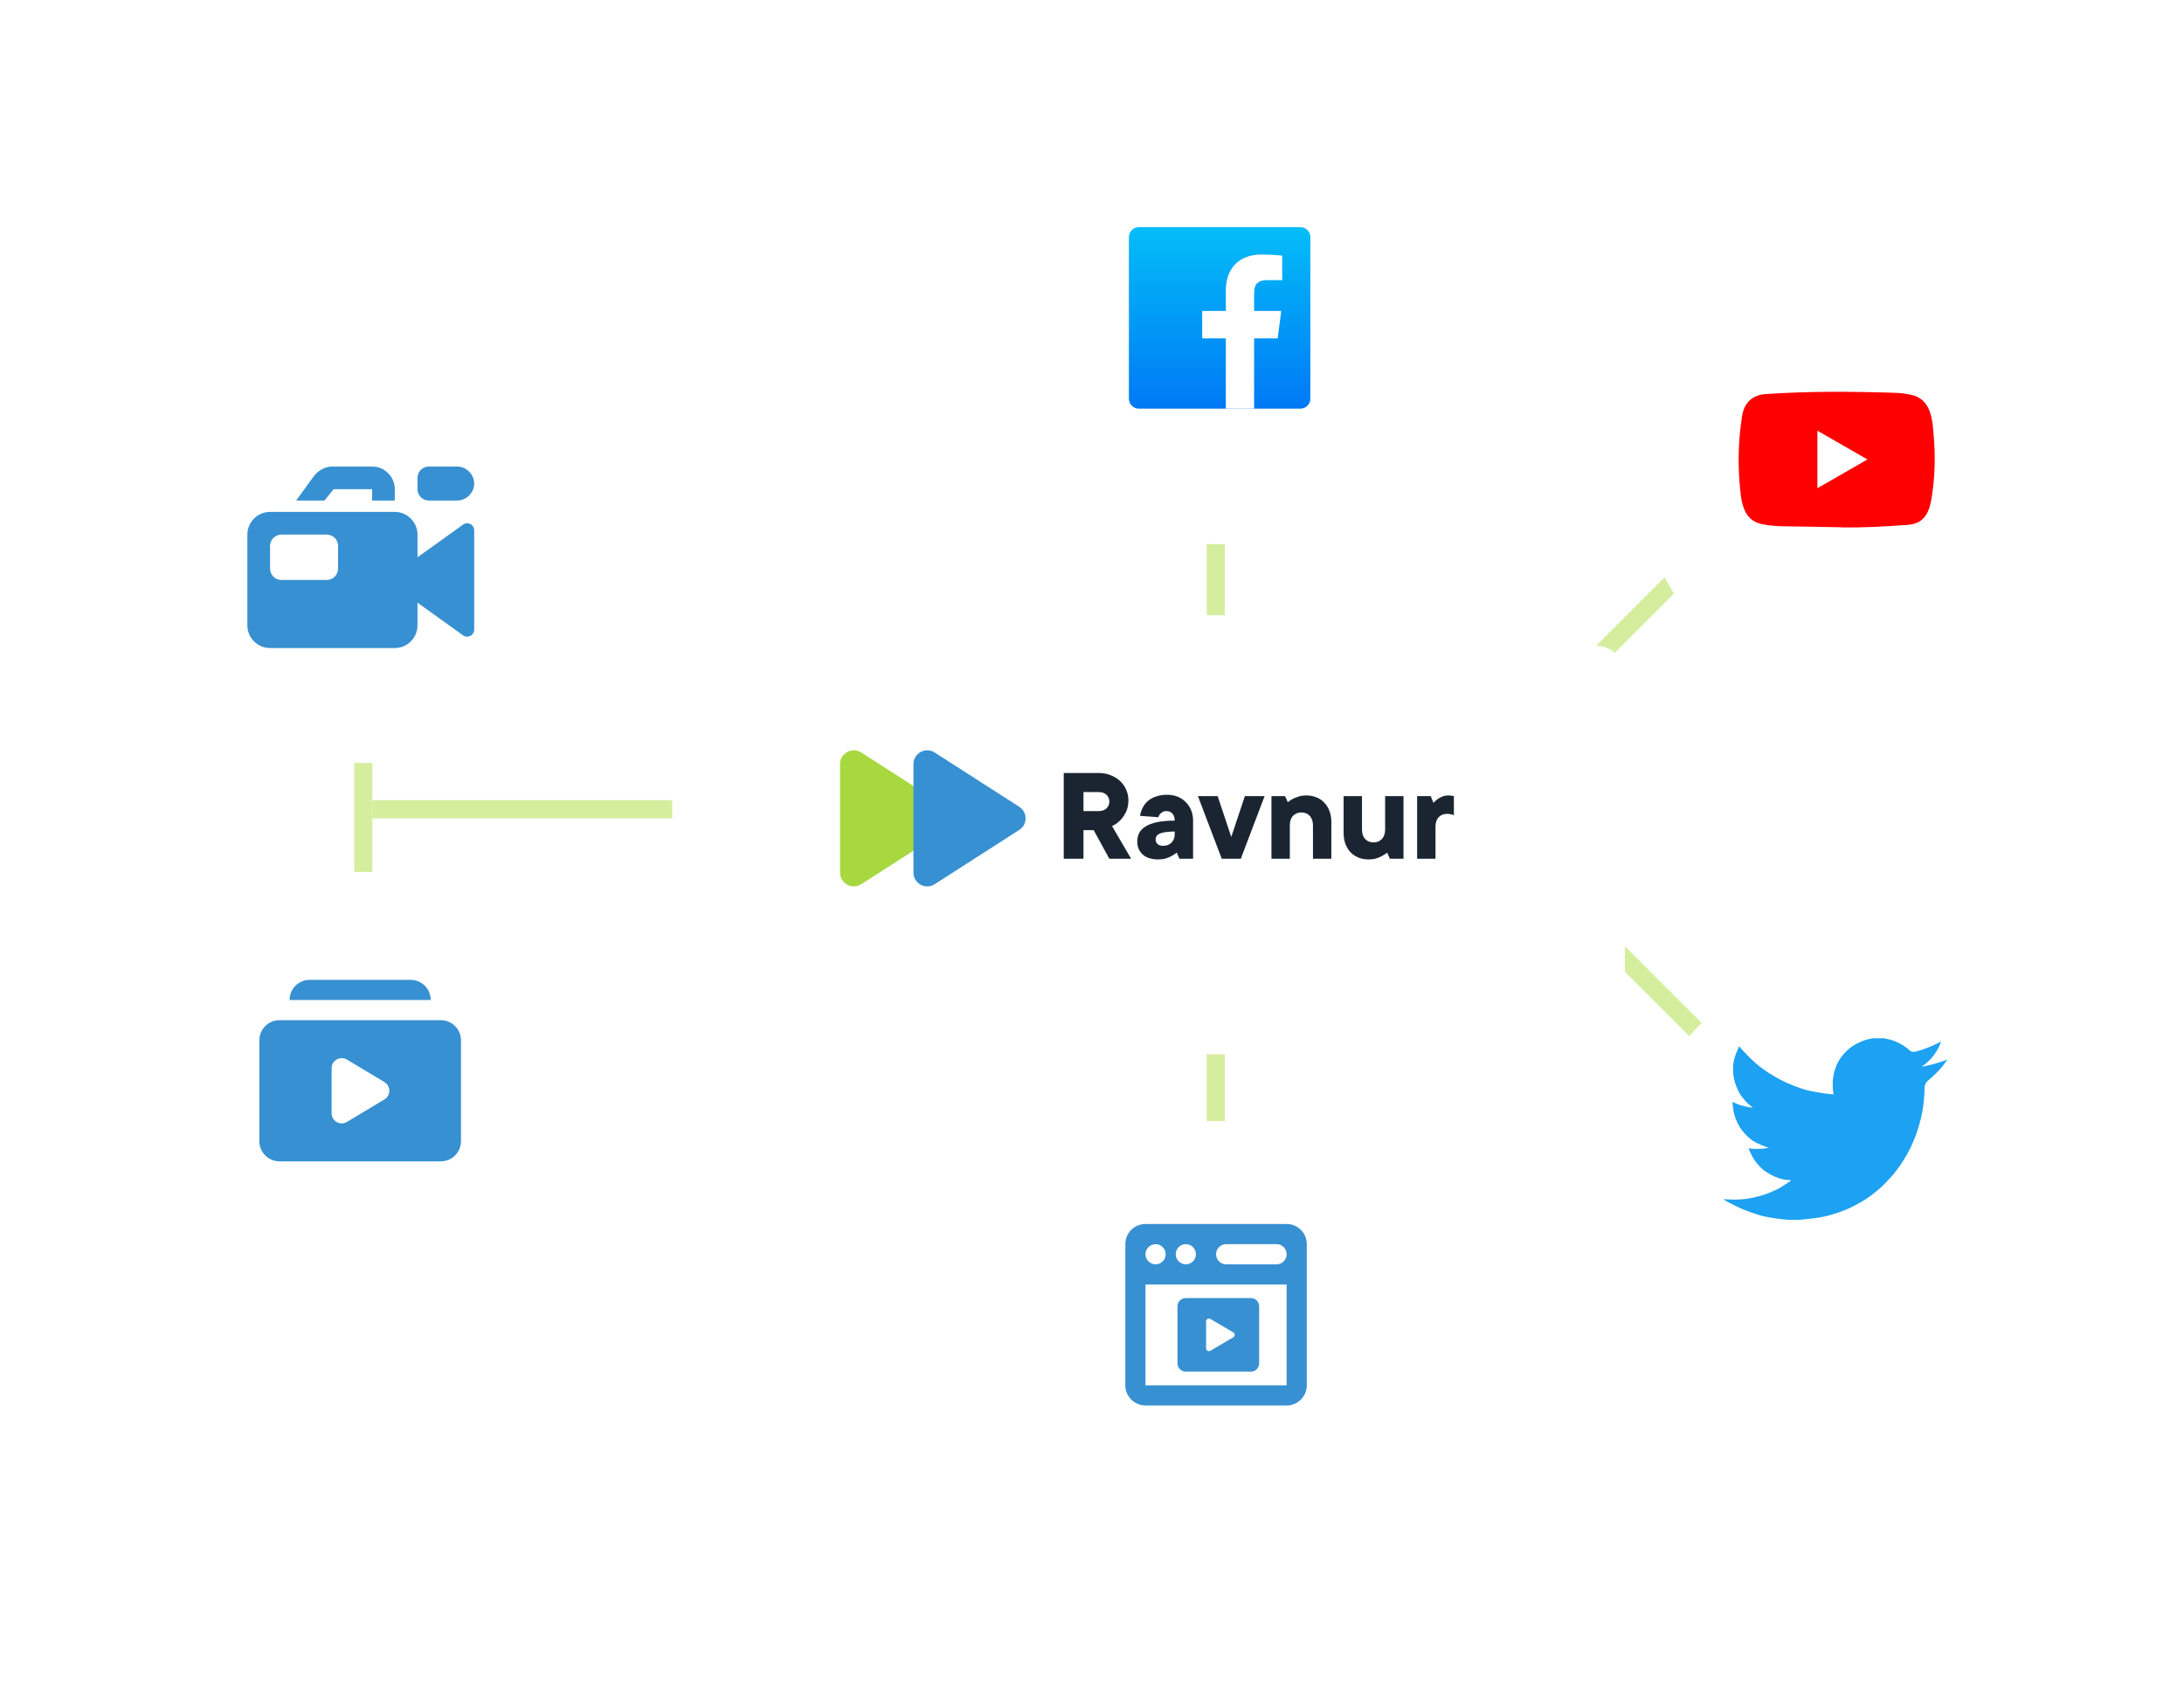 <svg width="465" height="361" viewBox="0 0 465 361" fill="none" xmlns="http://www.w3.org/2000/svg">
<line x1="258.845" y1="130.968" x2="258.845" y2="107.761" stroke="#D4EE9E" stroke-width="3.864"/>
<line x1="330.928" y1="149.096" x2="370.845" y2="109.18" stroke="#D4EE9E" stroke-width="3.864"/>
<line x1="338.263" y1="196.439" x2="378.179" y2="236.356" stroke="#D4EE9E" stroke-width="3.864"/>
<line x1="258.845" y1="238.65" x2="258.845" y2="217.299" stroke="#D4EE9E" stroke-width="3.864"/>
<g filter="url(#filter0_d)">
<rect x="143.12" y="130.734" width="202.852" height="86.937" rx="5.796" fill="white"/>
</g>
<g filter="url(#filter1_d)">
<rect x="33.347" y="75.159" width="86.937" height="86.937" rx="5.796" fill="white"/>
</g>
<path d="M233.872 164.544C234.818 164.544 235.678 164.698 236.451 165.007C237.243 165.316 237.919 165.732 238.479 166.253C239.04 166.775 239.474 167.393 239.783 168.108C240.093 168.803 240.247 169.547 240.247 170.339C240.247 171.363 240.064 172.223 239.697 172.918C239.349 173.614 238.953 174.184 238.508 174.628C238.083 175.053 237.687 175.362 237.32 175.556C236.953 175.749 236.77 175.845 236.77 175.845L240.827 182.8H236.19L232.858 176.715H230.684V182.8H226.482V164.544H233.872ZM233.872 172.658C234.606 172.658 235.176 172.464 235.582 172.078C235.987 171.692 236.19 171.209 236.19 170.629C236.19 170.05 235.987 169.567 235.582 169.18C235.176 168.794 234.606 168.601 233.872 168.601H230.684V172.658H233.872Z" fill="#1B2532"/>
<path d="M248.515 169.18C249.307 169.18 250.041 169.315 250.718 169.586C251.394 169.856 251.973 170.243 252.456 170.745C252.959 171.228 253.345 171.808 253.615 172.484C253.886 173.16 254.021 173.894 254.021 174.686V182.8H251.123L250.544 181.496C250.215 181.767 249.848 182.008 249.443 182.221C249.095 182.414 248.679 182.588 248.196 182.742C247.733 182.878 247.211 182.945 246.632 182.945C245.183 182.945 244.072 182.597 243.299 181.902C242.526 181.187 242.14 180.279 242.14 179.178C242.14 178.521 242.265 177.922 242.517 177.381C242.787 176.821 243.231 176.348 243.85 175.961C244.468 175.556 245.279 175.246 246.284 175.034C247.308 174.802 248.583 174.686 250.109 174.686C250.109 174.029 249.945 173.527 249.616 173.179C249.288 172.832 248.873 172.658 248.37 172.658C248.003 172.658 247.704 172.735 247.472 172.89C247.259 173.025 247.086 173.17 246.95 173.324C246.796 173.517 246.69 173.73 246.632 173.962L242.719 173.672C242.835 173.015 243.038 172.416 243.328 171.875C243.618 171.315 243.994 170.842 244.458 170.455C244.941 170.05 245.521 169.74 246.197 169.528C246.873 169.296 247.646 169.18 248.515 169.18ZM247.646 180.047C248.38 180.047 248.969 179.825 249.414 179.381C249.877 178.917 250.109 178.318 250.109 177.584V177.005C249.278 177.005 248.592 177.053 248.052 177.149C247.53 177.227 247.115 177.343 246.805 177.497C246.516 177.652 246.313 177.835 246.197 178.048C246.1 178.26 246.052 178.492 246.052 178.743C246.052 179.11 246.187 179.419 246.458 179.671C246.747 179.922 247.144 180.047 247.646 180.047Z" fill="#1B2532"/>
<path d="M259.254 169.47L262.152 178.164L265.05 169.47H269.252L264.181 182.8H260.124L255.052 169.47H259.254Z" fill="#1B2532"/>
<path d="M278.097 169.325C278.89 169.325 279.614 169.46 280.271 169.731C280.928 169.982 281.488 170.359 281.952 170.861C282.435 171.344 282.802 171.933 283.053 172.629C283.323 173.324 283.459 174.107 283.459 174.976V182.8H279.546V175.7C279.546 174.831 279.315 174.155 278.851 173.672C278.407 173.189 277.817 172.947 277.083 172.947C276.349 172.947 275.75 173.189 275.286 173.672C274.842 174.155 274.62 174.831 274.62 175.7V182.8H270.708V169.47H273.606L274.185 170.774C274.494 170.504 274.852 170.262 275.257 170.05C275.605 169.876 276.021 169.711 276.504 169.557C276.987 169.402 277.518 169.325 278.097 169.325Z" fill="#1B2532"/>
<path d="M291.432 182.945C290.64 182.945 289.916 182.82 289.259 182.568C288.602 182.298 288.032 181.921 287.549 181.438C287.085 180.936 286.718 180.337 286.448 179.642C286.197 178.946 286.071 178.164 286.071 177.294V169.47H289.983V176.57C289.983 177.439 290.205 178.115 290.65 178.598C291.113 179.081 291.712 179.323 292.447 179.323C293.181 179.323 293.77 179.081 294.214 178.598C294.678 178.115 294.91 177.439 294.91 176.57V169.47H298.822V182.8H295.924L295.344 181.496C295.016 181.767 294.649 182.008 294.243 182.221C293.895 182.414 293.48 182.588 292.997 182.742C292.533 182.878 292.012 182.945 291.432 182.945Z" fill="#1B2532"/>
<path d="M308.389 169.325C308.563 169.325 308.718 169.335 308.853 169.354C309.008 169.373 309.133 169.393 309.23 169.412C309.346 169.431 309.452 169.451 309.549 169.47V173.527C309.433 173.488 309.297 173.44 309.143 173.382C309.008 173.344 308.853 173.315 308.679 173.295C308.505 173.257 308.312 173.237 308.1 173.237C307.365 173.237 306.767 173.479 306.303 173.962C305.859 174.445 305.636 175.121 305.636 175.99V182.8H301.724V169.47H304.622L305.202 170.919C305.434 170.629 305.714 170.368 306.042 170.137C306.313 169.924 306.641 169.74 307.027 169.586C307.433 169.412 307.887 169.325 308.389 169.325Z" fill="#1B2532"/>
<path d="M201.384 171.737C203.181 172.89 203.181 175.516 201.384 176.669L183.372 188.224C181.422 189.475 178.86 188.075 178.86 185.758V162.648C178.86 160.331 181.422 158.931 183.372 160.182L201.384 171.737Z" fill="#A7D840"/>
<path d="M217.01 171.737C218.807 172.89 218.807 175.516 217.01 176.669L198.998 188.224C197.048 189.475 194.486 188.075 194.486 185.758V162.648C194.486 160.331 197.048 158.931 198.998 160.182L217.01 171.737Z" fill="#3790D1"/>
<g filter="url(#filter2_d)">
<circle cx="390.947" cy="97.409" r="41.053" fill="white"/>
</g>
<g filter="url(#filter3_d)">
<circle cx="259.13" cy="68.053" r="41.053" fill="white"/>
</g>
<g filter="url(#filter4_d)">
<circle cx="390.947" cy="240.372" r="41.053" fill="white"/>
</g>
<g filter="url(#filter5_d)">
<circle cx="259.398" cy="279.387" r="41.053" fill="white"/>
</g>
<path d="M398.797 221.021V221.012H401.027L401.842 221.175C402.385 221.281 402.878 221.42 403.321 221.591C403.764 221.763 404.193 221.963 404.608 222.192C405.022 222.42 405.398 222.653 405.736 222.891C406.07 223.125 406.37 223.374 406.636 223.637C406.899 223.903 407.309 223.971 407.867 223.843C408.424 223.714 409.025 223.535 409.668 223.307C410.311 223.078 410.947 222.821 411.576 222.535C412.205 222.249 412.588 222.067 412.726 221.99C412.86 221.91 412.931 221.867 412.94 221.861L412.949 221.849L412.991 221.827L413.034 221.806L413.077 221.784L413.12 221.763L413.129 221.75L413.142 221.741L413.154 221.733L413.163 221.72L413.206 221.707L413.249 221.699L413.24 221.763L413.227 221.827L413.206 221.892L413.184 221.956L413.163 221.999L413.142 222.042L413.12 222.106C413.106 222.149 413.092 222.206 413.077 222.277C413.063 222.349 412.927 222.635 412.67 223.135C412.413 223.635 412.091 224.143 411.705 224.658C411.319 225.172 410.973 225.561 410.667 225.824C410.358 226.09 410.154 226.276 410.054 226.381C409.954 226.49 409.832 226.59 409.689 226.682L409.475 226.823L409.432 226.845L409.389 226.866L409.381 226.879L409.368 226.888L409.355 226.896L409.346 226.909L409.303 226.93L409.261 226.952L409.252 226.965L409.239 226.973L409.226 226.982L409.218 226.995L409.209 227.008L409.196 227.016L409.183 227.025L409.175 227.038H409.389L410.59 226.78C411.39 226.609 412.155 226.401 412.884 226.158L414.042 225.773L414.171 225.73L414.235 225.708L414.278 225.687L414.321 225.665L414.364 225.644L414.407 225.622L414.492 225.61L414.578 225.601V225.687L414.557 225.695L414.535 225.708L414.527 225.721L414.514 225.73L414.501 225.738L414.492 225.751L414.484 225.764L414.471 225.773L414.458 225.781L414.45 225.794L414.441 225.807L414.428 225.815L414.407 225.858L414.385 225.901L414.372 225.91C414.367 225.918 414.185 226.161 413.828 226.639C413.47 227.119 413.277 227.362 413.249 227.368C413.22 227.376 413.18 227.419 413.129 227.496C413.08 227.576 412.777 227.895 412.22 228.453C411.662 229.01 411.116 229.506 410.581 229.941C410.044 230.378 409.772 230.916 409.767 231.553C409.758 232.188 409.725 232.906 409.668 233.706C409.611 234.507 409.504 235.371 409.346 236.301C409.189 237.23 408.946 238.28 408.617 239.453C408.289 240.625 407.888 241.768 407.417 242.883C406.945 243.998 406.452 244.999 405.937 245.885C405.422 246.771 404.951 247.522 404.522 248.137C404.093 248.751 403.657 249.33 403.214 249.873C402.771 250.417 402.21 251.028 401.533 251.709C400.852 252.386 400.481 252.758 400.418 252.824C400.352 252.887 400.072 253.121 399.577 253.527C399.086 253.936 398.557 254.345 397.991 254.754C397.427 255.16 396.91 255.498 396.438 255.77C395.967 256.041 395.398 256.352 394.731 256.7C394.068 257.052 393.351 257.378 392.579 257.678C391.807 257.978 390.992 258.257 390.134 258.514C389.277 258.772 388.448 258.972 387.647 259.115C386.847 259.258 385.939 259.379 384.924 259.479L383.401 259.629V259.651H380.614V259.629L380.25 259.608C380.007 259.594 379.806 259.579 379.649 259.565C379.492 259.551 378.899 259.472 377.869 259.329C376.84 259.186 376.033 259.043 375.446 258.9C374.86 258.758 373.988 258.486 372.831 258.086C371.673 257.685 370.682 257.281 369.859 256.872C369.038 256.466 368.524 256.209 368.315 256.1C368.109 255.994 367.877 255.863 367.62 255.706L367.234 255.47L367.226 255.457L367.213 255.448L367.2 255.44L367.191 255.427L367.148 255.405L367.106 255.384L367.097 255.371L367.084 255.363L367.071 255.354L367.063 255.341L367.054 255.328L367.041 255.32H367.02V255.234L367.063 255.242L367.106 255.255L367.299 255.277C367.427 255.291 367.777 255.312 368.349 255.341C368.921 255.37 369.528 255.37 370.172 255.341C370.815 255.312 371.473 255.248 372.144 255.148C372.816 255.048 373.61 254.877 374.524 254.633C375.439 254.39 376.28 254.102 377.046 253.767C377.809 253.43 378.353 253.178 378.676 253.012C378.996 252.85 379.485 252.546 380.142 252.103L381.129 251.439L381.137 251.426L381.15 251.417L381.163 251.409L381.172 251.396L381.18 251.383L381.193 251.374L381.206 251.366L381.214 251.353L381.257 251.34L381.3 251.331L381.309 251.289L381.322 251.246L381.335 251.237L381.343 251.224L381 251.203C380.771 251.188 380.55 251.174 380.335 251.16C380.121 251.146 379.785 251.081 379.327 250.967C378.87 250.853 378.377 250.681 377.848 250.452C377.319 250.224 376.804 249.952 376.304 249.637C375.804 249.323 375.442 249.061 375.219 248.853C374.999 248.647 374.713 248.355 374.362 247.978C374.013 247.598 373.71 247.207 373.452 246.807C373.195 246.407 372.949 245.945 372.715 245.422L372.359 244.641L372.337 244.577L372.316 244.513L372.303 244.47L372.295 244.427L372.359 244.436L372.423 244.449L372.895 244.513C373.209 244.556 373.703 244.57 374.374 244.556C375.046 244.541 375.511 244.513 375.768 244.47C376.025 244.427 376.183 244.398 376.24 244.384L376.326 244.363L376.433 244.341L376.54 244.32L376.549 244.307L376.561 244.298L376.574 244.29L376.583 244.277L376.497 244.256L376.411 244.234L376.326 244.213L376.24 244.191L376.154 244.17C376.097 244.155 375.997 244.127 375.854 244.084C375.711 244.041 375.325 243.884 374.696 243.612C374.067 243.341 373.567 243.076 373.195 242.819C372.822 242.561 372.467 242.279 372.132 241.974C371.797 241.665 371.43 241.268 371.029 240.782C370.629 240.296 370.272 239.731 369.957 239.088C369.643 238.445 369.407 237.83 369.25 237.244C369.093 236.661 368.99 236.066 368.941 235.464L368.864 234.564L368.907 234.572L368.95 234.585L368.992 234.607L369.035 234.628L369.078 234.65L369.121 234.671L369.786 234.971C370.229 235.171 370.779 235.343 371.437 235.486C372.094 235.629 372.487 235.707 372.616 235.722L372.809 235.743H373.195L373.187 235.73L373.174 235.722L373.161 235.713L373.152 235.7L373.144 235.687L373.131 235.679L373.118 235.67L373.109 235.657L373.066 235.636L373.024 235.614L373.015 235.602L373.002 235.593L372.989 235.584L372.981 235.572L372.938 235.55L372.895 235.529L372.886 235.516C372.878 235.51 372.755 235.419 372.518 235.241C372.283 235.061 372.037 234.828 371.78 234.542C371.523 234.256 371.265 233.956 371.008 233.642C370.75 233.327 370.521 232.989 370.322 232.634C370.122 232.277 369.91 231.822 369.687 231.27C369.467 230.721 369.3 230.168 369.185 229.611C369.071 229.053 369.007 228.503 368.992 227.96C368.978 227.416 368.992 226.952 369.035 226.566C369.078 226.18 369.164 225.744 369.293 225.258C369.421 224.772 369.607 224.257 369.85 223.714L370.215 222.899L370.236 222.835L370.258 222.771L370.27 222.762L370.279 222.749L370.288 222.736L370.3 222.728L370.313 222.736L370.322 222.749L370.33 222.762L370.343 222.771L370.356 222.779L370.365 222.792L370.373 222.805L370.386 222.814L370.408 222.856L370.429 222.899L370.442 222.908L370.45 222.921L371.029 223.564C371.415 223.993 371.873 224.472 372.402 225.001C372.931 225.529 373.224 225.804 373.281 225.824C373.338 225.847 373.409 225.913 373.495 226.021C373.581 226.127 373.867 226.38 374.353 226.78C374.839 227.181 375.475 227.645 376.261 228.174C377.048 228.703 377.919 229.225 378.877 229.739C379.835 230.254 380.864 230.718 381.965 231.133C383.066 231.548 383.837 231.819 384.281 231.948C384.724 232.076 385.481 232.241 386.553 232.441C387.626 232.641 388.433 232.77 388.976 232.827C389.52 232.884 389.891 232.917 390.091 232.926L390.392 232.934L390.383 232.87L390.37 232.806L390.284 232.269C390.227 231.912 390.199 231.412 390.199 230.769C390.199 230.125 390.249 229.532 390.349 228.989C390.449 228.446 390.599 227.895 390.799 227.338C390.999 226.78 391.195 226.333 391.386 225.996C391.581 225.661 391.835 225.279 392.15 224.851C392.464 224.422 392.872 223.979 393.372 223.521C393.872 223.064 394.444 222.656 395.087 222.299C395.731 221.942 396.324 221.67 396.867 221.484C397.41 221.298 397.868 221.177 398.239 221.12C398.611 221.062 398.797 221.03 398.797 221.021Z" fill="#1DA1F2"/>
<path d="M391.976 112.241L383.411 112.084C380.638 112.03 377.858 112.139 375.14 111.573C371.004 110.729 370.711 106.586 370.405 103.111C369.982 98.226 370.146 93.252 370.943 88.408C371.393 85.69 373.164 84.068 375.903 83.891C385.149 83.251 394.456 83.327 403.681 83.626C404.655 83.653 405.636 83.803 406.597 83.973C411.339 84.804 411.455 89.499 411.762 93.451C412.069 97.443 411.94 101.456 411.354 105.422C410.883 108.705 409.984 111.458 406.188 111.724C401.432 112.072 396.786 112.351 392.016 112.262C392.017 112.241 391.989 112.241 391.976 112.241ZM386.941 103.929C390.525 101.871 394.04 99.848 397.604 97.804C394.013 95.746 390.504 93.722 386.941 91.678V103.929Z" fill="#FF0000"/>
<path d="M276.861 86.989C278.038 86.989 278.993 86.034 278.993 84.857V50.483C278.993 49.305 278.038 48.351 276.861 48.351H242.487C241.309 48.351 240.355 49.305 240.355 50.483V84.857C240.355 86.034 241.309 86.989 242.487 86.989H276.861V86.989Z" fill="url(#paint0_linear)"/>
<path d="M267.015 86.989V72.026H272.037L272.789 66.195H267.015V62.472C267.015 60.783 267.483 59.633 269.905 59.633L272.992 59.632V54.416C272.458 54.345 270.625 54.186 268.493 54.186C264.041 54.186 260.993 56.904 260.993 61.895V66.195H255.958V72.026H260.993V86.989H267.015V86.989Z" fill="white"/>
<path d="M243.889 260.55C241.516 260.55 239.595 262.47 239.595 264.843V294.895C239.595 297.243 241.541 299.188 243.889 299.188H273.941C276.289 299.188 278.234 297.243 278.234 294.895V264.843C278.234 262.47 276.314 260.55 273.941 260.55H243.889ZM246.035 264.843C247.218 264.843 248.182 265.807 248.182 266.99C248.182 268.172 247.218 269.136 246.035 269.136C244.853 269.136 243.889 268.172 243.889 266.99C243.889 265.807 244.853 264.843 246.035 264.843ZM252.475 264.843C253.657 264.843 254.622 265.807 254.622 266.99C254.622 268.172 253.657 269.136 252.475 269.136C251.293 269.136 250.328 268.172 250.328 266.99C250.328 265.807 251.293 264.843 252.475 264.843ZM261.061 264.843H271.794C272.977 264.843 273.941 265.807 273.941 266.99C273.941 268.172 272.977 269.136 271.794 269.136H261.061C259.879 269.136 258.915 268.172 258.915 266.99C258.915 265.807 259.879 264.843 261.061 264.843ZM243.889 273.429H273.941V294.895H243.889V273.429Z" fill="#3790D1"/>
<path d="M266.353 276.323H252.443C251.485 276.323 250.704 277.104 250.704 278.062V290.233C250.704 291.19 251.485 291.972 252.443 291.972H266.353C267.31 291.972 268.091 291.19 268.091 290.233V278.062C268.091 277.104 267.31 276.323 266.353 276.323ZM256.79 287.02V281.274C256.79 280.809 257.289 280.52 257.69 280.751L262.58 283.624C262.987 283.855 262.987 284.439 262.58 284.67L257.69 287.543C257.289 287.774 256.79 287.485 256.79 287.02Z" fill="#3790D1"/>
<path d="M70.778 99.309C69.325 99.309 67.882 100.036 66.91 101.243L63.052 106.554H69.089L71.023 104.139H79.23V106.554H84.06V104.139C84.06 101.479 81.89 99.309 79.23 99.309H70.778ZM91.304 99.309C89.974 99.309 88.889 100.394 88.889 101.724V104.139C88.889 105.469 89.974 106.554 91.304 106.554H97.342C99.275 106.554 100.964 104.866 100.964 102.932C100.964 100.998 99.275 99.309 97.342 99.309H91.304ZM57.496 108.969C54.835 108.969 52.666 111.139 52.666 113.799V133.118C52.666 135.778 54.835 137.948 57.496 137.948H84.06C86.72 137.948 88.889 135.778 88.889 133.118V128.288L98.691 135.316C99.69 135.92 100.964 135.194 100.964 134.024V112.893C100.964 111.724 99.69 110.997 98.691 111.601L88.889 118.629V113.799C88.889 111.139 86.72 108.969 84.06 108.969H57.496ZM59.91 113.799H69.57C70.9 113.799 71.985 114.884 71.985 116.214V121.044C71.985 122.374 70.9 123.459 69.57 123.459H59.91C58.58 123.459 57.496 122.374 57.496 121.044V116.214C57.496 114.884 58.58 113.799 59.91 113.799Z" fill="#3790D1"/>
<g filter="url(#filter6_d)">
<rect x="33" y="185.392" width="86.937" height="86.937" rx="5.796" fill="white"/>
</g>
<path d="M65.95 208.576C63.577 208.576 61.657 210.496 61.657 212.869H91.709C91.709 210.496 89.789 208.576 87.416 208.576H65.95ZM59.511 217.162C57.138 217.162 55.217 219.082 55.217 221.455V242.921C55.217 245.294 57.138 247.214 59.511 247.214H93.856C96.229 247.214 98.149 245.294 98.149 242.921V221.455C98.149 219.082 96.229 217.162 93.856 217.162H59.511ZM72.742 225.245C73.111 225.245 73.497 225.337 73.857 225.547L81.848 230.343C83.232 231.182 83.232 233.194 81.848 234.033L73.857 238.829C72.424 239.684 70.604 238.653 70.604 236.984V227.392C70.604 226.142 71.627 225.254 72.742 225.245Z" fill="#3790D1"/>
<line x1="77.353" y1="185.602" x2="77.353" y2="162.419" stroke="#D4EE9E" stroke-width="3.864"/>
<line x1="79.285" y1="172.271" x2="143.12" y2="172.271" stroke="#D4EE9E" stroke-width="3.864"/>
<defs>
<filter id="filter0_d" x="110.277" y="104.653" width="268.538" height="152.622" filterUnits="userSpaceOnUse" color-interpolation-filters="sRGB">
<feFlood flood-opacity="0" result="BackgroundImageFix"/>
<feColorMatrix in="SourceAlpha" type="matrix" values="0 0 0 0 0 0 0 0 0 0 0 0 0 0 0 0 0 0 127 0"/>
<feOffset dy="6.762"/>
<feGaussianBlur stdDeviation="16.421"/>
<feColorMatrix type="matrix" values="0 0 0 0 0.016 0 0 0 0 0.039 0 0 0 0 0.158 0 0 0 0.1 0"/>
<feBlend mode="normal" in2="BackgroundImageFix" result="effect1_dropShadow"/>
<feBlend mode="normal" in="SourceGraphic" in2="effect1_dropShadow" result="shape"/>
</filter>
<filter id="filter1_d" x="0.504" y="49.078" width="152.622" height="152.622" filterUnits="userSpaceOnUse" color-interpolation-filters="sRGB">
<feFlood flood-opacity="0" result="BackgroundImageFix"/>
<feColorMatrix in="SourceAlpha" type="matrix" values="0 0 0 0 0 0 0 0 0 0 0 0 0 0 0 0 0 0 127 0"/>
<feOffset dy="6.762"/>
<feGaussianBlur stdDeviation="16.421"/>
<feColorMatrix type="matrix" values="0 0 0 0 0.016 0 0 0 0 0.039 0 0 0 0 0.158 0 0 0 0.1 0"/>
<feBlend mode="normal" in2="BackgroundImageFix" result="effect1_dropShadow"/>
<feBlend mode="normal" in="SourceGraphic" in2="effect1_dropShadow" result="shape"/>
</filter>
<filter id="filter2_d" x="317.05" y="30.274" width="147.792" height="147.792" filterUnits="userSpaceOnUse" color-interpolation-filters="sRGB">
<feFlood flood-opacity="0" result="BackgroundImageFix"/>
<feColorMatrix in="SourceAlpha" type="matrix" values="0 0 0 0 0 0 0 0 0 0 0 0 0 0 0 0 0 0 127 0"/>
<feOffset dy="6.762"/>
<feGaussianBlur stdDeviation="16.421"/>
<feColorMatrix type="matrix" values="0 0 0 0 0.016 0 0 0 0 0.039 0 0 0 0 0.158 0 0 0 0.1 0"/>
<feBlend mode="normal" in2="BackgroundImageFix" result="effect1_dropShadow"/>
<feBlend mode="normal" in="SourceGraphic" in2="effect1_dropShadow" result="shape"/>
</filter>
<filter id="filter3_d" x="185.233" y="0.919" width="147.792" height="147.792" filterUnits="userSpaceOnUse" color-interpolation-filters="sRGB">
<feFlood flood-opacity="0" result="BackgroundImageFix"/>
<feColorMatrix in="SourceAlpha" type="matrix" values="0 0 0 0 0 0 0 0 0 0 0 0 0 0 0 0 0 0 127 0"/>
<feOffset dy="6.762"/>
<feGaussianBlur stdDeviation="16.421"/>
<feColorMatrix type="matrix" values="0 0 0 0 0.016 0 0 0 0 0.039 0 0 0 0 0.158 0 0 0 0.1 0"/>
<feBlend mode="normal" in2="BackgroundImageFix" result="effect1_dropShadow"/>
<feBlend mode="normal" in="SourceGraphic" in2="effect1_dropShadow" result="shape"/>
</filter>
<filter id="filter4_d" x="317.05" y="173.237" width="147.792" height="147.792" filterUnits="userSpaceOnUse" color-interpolation-filters="sRGB">
<feFlood flood-opacity="0" result="BackgroundImageFix"/>
<feColorMatrix in="SourceAlpha" type="matrix" values="0 0 0 0 0 0 0 0 0 0 0 0 0 0 0 0 0 0 127 0"/>
<feOffset dy="6.762"/>
<feGaussianBlur stdDeviation="16.421"/>
<feColorMatrix type="matrix" values="0 0 0 0 0.016 0 0 0 0 0.039 0 0 0 0 0.158 0 0 0 0.1 0"/>
<feBlend mode="normal" in2="BackgroundImageFix" result="effect1_dropShadow"/>
<feBlend mode="normal" in="SourceGraphic" in2="effect1_dropShadow" result="shape"/>
</filter>
<filter id="filter5_d" x="185.501" y="212.252" width="147.792" height="147.792" filterUnits="userSpaceOnUse" color-interpolation-filters="sRGB">
<feFlood flood-opacity="0" result="BackgroundImageFix"/>
<feColorMatrix in="SourceAlpha" type="matrix" values="0 0 0 0 0 0 0 0 0 0 0 0 0 0 0 0 0 0 127 0"/>
<feOffset dy="6.762"/>
<feGaussianBlur stdDeviation="16.421"/>
<feColorMatrix type="matrix" values="0 0 0 0 0.016 0 0 0 0 0.039 0 0 0 0 0.158 0 0 0 0.1 0"/>
<feBlend mode="normal" in2="BackgroundImageFix" result="effect1_dropShadow"/>
<feBlend mode="normal" in="SourceGraphic" in2="effect1_dropShadow" result="shape"/>
</filter>
<filter id="filter6_d" x="0.157" y="159.311" width="152.622" height="152.622" filterUnits="userSpaceOnUse" color-interpolation-filters="sRGB">
<feFlood flood-opacity="0" result="BackgroundImageFix"/>
<feColorMatrix in="SourceAlpha" type="matrix" values="0 0 0 0 0 0 0 0 0 0 0 0 0 0 0 0 0 0 127 0"/>
<feOffset dy="6.762"/>
<feGaussianBlur stdDeviation="16.421"/>
<feColorMatrix type="matrix" values="0 0 0 0 0.016 0 0 0 0 0.039 0 0 0 0 0.158 0 0 0 0.1 0"/>
<feBlend mode="normal" in2="BackgroundImageFix" result="effect1_dropShadow"/>
<feBlend mode="normal" in="SourceGraphic" in2="effect1_dropShadow" result="shape"/>
</filter>
<linearGradient id="paint0_linear" x1="259.674" y1="48.351" x2="259.674" y2="86.989" gradientUnits="userSpaceOnUse">
<stop stop-color="#04BDF8"/>
<stop offset="1" stop-color="#0079F5"/>
</linearGradient>
</defs>
</svg>
